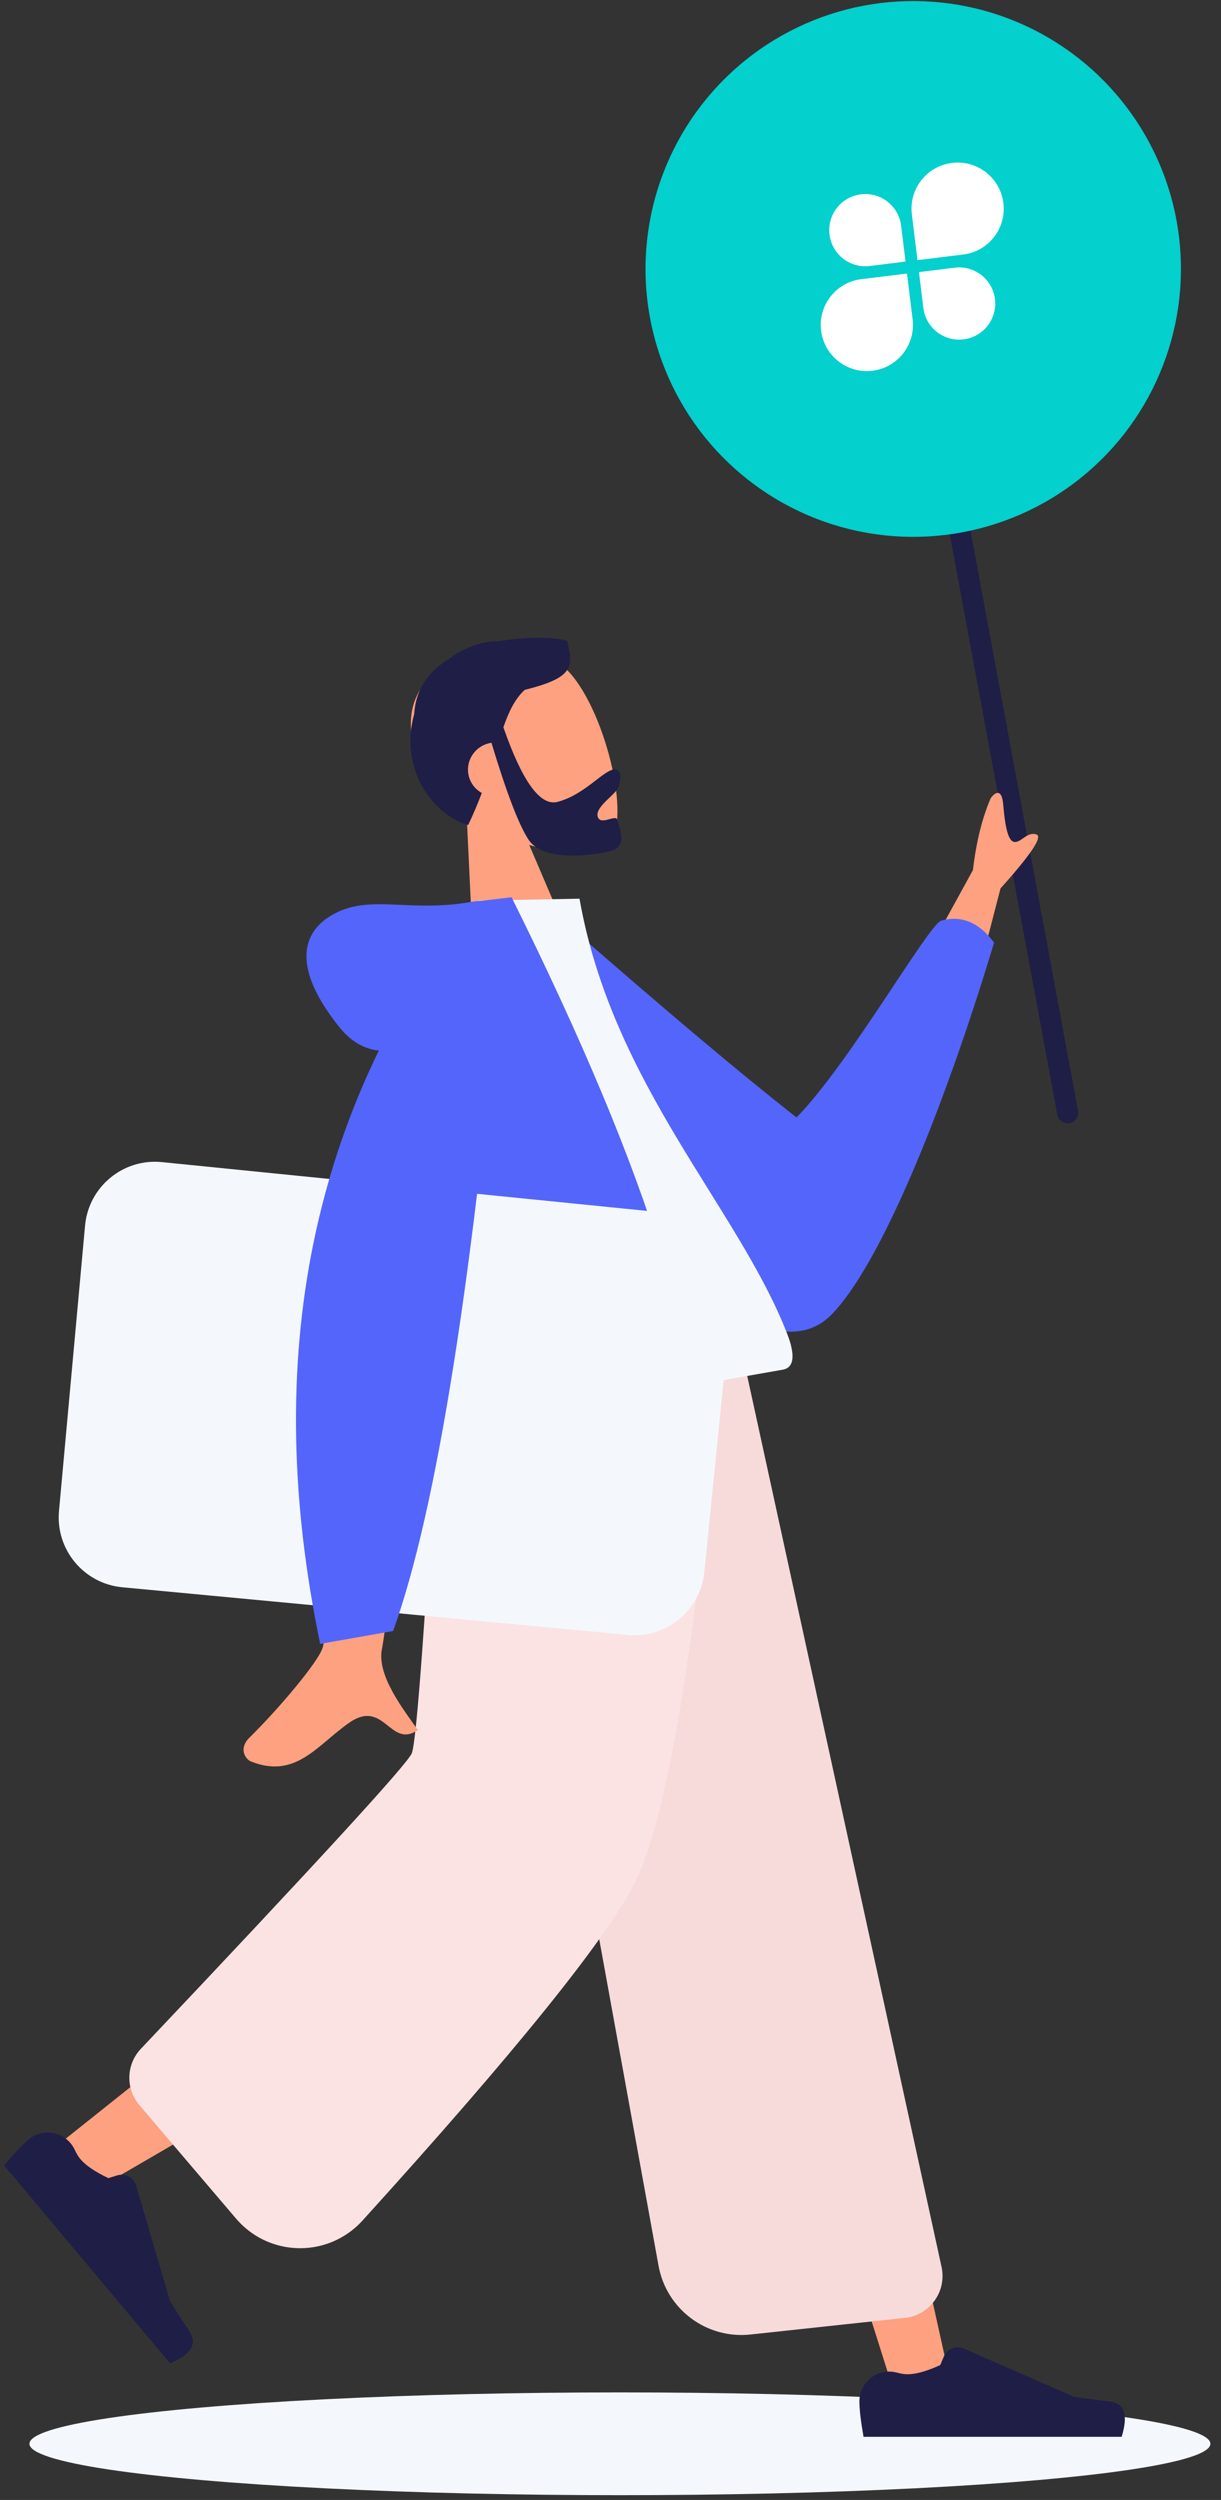 <?xml version="1.0" encoding="UTF-8"?>
<svg width="87px" height="178px" viewBox="0 0 87 178" version="1.1" xmlns="http://www.w3.org/2000/svg" xmlns:xlink="http://www.w3.org/1999/xlink">
    <rect x="0" y="0" width="87" height="178" fill="#333333" stroke="none"/>
    <!-- Generator: sketchtool 55.2 (78181) - https://sketchapp.com -->
    <title>3FBF74D6-3150-4AF8-8757-03F8353BC882</title>
    <desc>Created with sketchtool.</desc>
    <g id="Welcome" stroke="none" stroke-width="1" fill="none" fill-rule="evenodd">
        <g id="Desktop-HD-Copy" transform="translate(-86, -4470)">
            <g id="Bloc-6" transform="translate(0, 4212)">
                <g id="04---Illu" transform="translate(72, 252)">
                    <ellipse id="Sahdow" fill="#F4F8FC" cx="58.171" cy="180" rx="42.073" ry="3.659"></ellipse>
                    <g id="Head/Front" transform="translate(51.662, 63.783) rotate(-15) translate(-51.662, -63.783) translate(44.162, 51.283)">
                        <g id="Head" transform="translate(0.476, 0.685)" fill="#FDA181">
                            <path d="M2.676,11.015 C1.183,9.288 0.173,7.171 0.342,4.799 C0.829,-2.036 10.476,-0.532 12.353,2.917 C14.23,6.367 14.007,15.117 11.581,15.733 C10.614,15.979 8.553,15.377 6.456,14.13 L7.773,23.314 L0,23.314 L2.676,11.015 Z"></path>
                        </g>
                        <path d="M7.32,6.239 C7.618,10.326 8.405,12.37 9.682,12.37 C11.596,12.37 13.221,11.171 14.061,11.171 C14.674,11.171 14.537,11.927 14.131,12.487 C13.796,12.949 12.165,13.395 12.165,14.112 C12.165,14.829 13.454,14.274 13.454,14.699 C13.454,15.402 13.68,16.725 12.443,16.725 C11.19,16.725 7.599,16.275 6.983,14.441 C6.586,13.258 6.329,10.807 6.213,7.086 C6.137,7.077 6.06,7.073 5.981,7.073 C4.908,7.073 4.038,7.931 4.038,8.989 C4.038,9.526 4.262,10.012 4.623,10.36 C4.174,10.986 3.67,11.64 3.093,12.314 C0.923,11.031 -0.686,7.274 1.434,3.665 C2.021,1.897 3.348,0.952 4.915,0.514 C6.184,-0.01 7.502,-0.069 8.615,0.245 C10.796,0.429 12.743,1.085 13.295,1.475 C13.295,3.511 12.895,4.115 9.478,4.061 C8.638,4.499 7.993,5.252 7.32,6.239 Z" id="Hair" fill="#1F1E46"></path>
                    </g>
                    <g id="Legs" transform="translate(13.171, 103.171)">
                        <polygon id="Leg" fill="#FDA181" points="38.136 0 53.924 39.608 64.513 73.094 68.694 73.094 52.506 1.62301204e-13"></polygon>
                        <path d="M34.957,0 C34.788,13.919 32.337,32.658 31.945,33.526 C31.684,34.104 22.669,41.459 4.9,55.592 L7.78,58.647 C28.746,46.53 39.713,39.663 40.684,38.047 C42.139,35.623 46.877,13.316 50.681,0 L34.957,0 Z" id="Leg" fill="#FDA181"></path>
                        <g id="Left-Shoe" transform="translate(9.569, 62.167) rotate(50) translate(-9.569, -62.167) translate(-0.431, 58.167)" fill="#1F1E46">
                            <path d="M0.326,4.629 C0.326,4.629 0.326,4.629 0.326,4.629 C0.326,5.206 0.424,6.049 0.62,7.156 C1.302,7.156 7.433,7.156 19.013,7.156 C19.491,5.605 19.215,4.768 18.185,4.644 C17.156,4.52 16.3,4.409 15.619,4.309 L7.771,0.875 C7.223,0.635 6.584,0.885 6.344,1.433 C6.342,1.438 6.34,1.443 6.338,1.448 L6.086,2.047 C5.133,2.484 4.358,2.702 3.762,2.702 C3.543,2.702 3.285,2.663 2.99,2.584 L2.99,2.584 C1.86,2.282 0.7,2.953 0.398,4.083 C0.35,4.261 0.326,4.445 0.326,4.629 Z" id="shoe"></path>
                        </g>
                        <g id="Right-Shoe" transform="translate(61.738, 69.176)" fill="#1F1E46">
                            <path d="M0.326,4.629 C0.326,4.629 0.326,4.629 0.326,4.629 C0.326,5.206 0.424,6.049 0.62,7.156 C1.302,7.156 7.433,7.156 19.013,7.156 C19.491,5.605 19.215,4.768 18.185,4.644 C17.156,4.52 16.3,4.409 15.619,4.309 L7.771,0.875 C7.223,0.635 6.584,0.885 6.344,1.433 C6.342,1.438 6.34,1.443 6.338,1.448 L6.086,2.047 C5.133,2.484 4.358,2.702 3.762,2.702 C3.543,2.702 3.285,2.663 2.99,2.584 L2.99,2.584 C1.86,2.282 0.7,2.953 0.398,4.083 C0.35,4.261 0.326,4.445 0.326,4.629 Z" id="shoe"></path>
                        </g>
                        <path d="M54.298,69.048 L65.308,67.864 C66.956,67.687 68.147,66.207 67.97,64.56 C67.959,64.453 67.941,64.347 67.918,64.241 L53.897,0 L36.091,0 L47.753,64.156 C48.315,67.25 51.171,69.385 54.298,69.048 Z" id="Pant" fill="#F7DBDB"></path>
                        <path d="M10.761,52.716 L17.648,60.795 C19.797,63.317 23.584,63.619 26.106,61.47 C26.301,61.303 26.485,61.125 26.658,60.935 C37.591,48.885 44.063,40.859 46.075,36.857 C48.355,32.321 50.405,20.036 52.224,0 L32.178,0 C31.184,17.627 30.514,26.85 30.168,27.67 C29.838,28.453 23.404,35.465 10.866,48.707 C9.812,49.82 9.767,51.549 10.761,52.716 Z" id="Pant" fill="#FCE3E3"></path>
                    </g>
                    <g id="Body" transform="translate(58.584, 67.325) rotate(-10) translate(-58.584, -67.325) translate(10.084, 7.825)">
                        <g id="Group-2" transform="translate(75.341, 42.064) rotate(3) translate(-75.341, -42.064) translate(55.841, 1.564)">
                            <path d="M19.887,35.263 L22.683,80.93" id="Path-92" stroke="#1F1E46" stroke-width="1.5" stroke-linecap="round"></path>
                            <circle id="Oval" fill="#04D0CD" cx="19.082" cy="19.953" r="19.075"></circle>
                            <g id="Shape-Copy" transform="translate(12.03, 12.795)" fill="#FFFFFF">
                                <path d="M10.714,0 C12.529,-3.33345777e-16 14,1.471 14,3.286 C14,5.1 12.529,6.571 10.714,6.571 L7.429,6.571 L7.429,3.286 C7.429,1.471 8.9,3.33345777e-16 10.714,0 Z" id="Rectangle"></path>
                                <path d="M10,7.429 C11.42,7.429 12.571,8.58 12.571,10 C12.571,11.42 11.42,12.571 10,12.571 L7.429,12.571 L7.429,10 C7.429,8.58 8.58,7.429 10,7.429 Z" id="Rectangle-Copy" transform="translate(10, 10) scale(1, -1) translate(-10, -10) "></path>
                                <path d="M4,1.429 C5.42,1.429 6.571,2.58 6.571,4 C6.571,5.42 5.42,6.571 4,6.571 L1.429,6.571 L1.429,4 C1.429,2.58 2.58,1.429 4,1.429 Z" id="Rectangle" transform="translate(4, 4) scale(-1, 1) translate(-4, -4) "></path>
                                <path d="M3.286,7.429 C5.1,7.429 6.571,8.9 6.571,10.714 C6.571,12.529 5.1,14 3.286,14 L0,14 L0,10.714 C-2.22230518e-16,8.9 1.471,7.429 3.286,7.429 Z" id="Rectangle-Copy" transform="translate(3.286, 10.714) scale(-1, -1) translate(-3.286, -10.714) "></path>
                            </g>
                        </g>
                        <g id="Group" transform="translate(10.685, 58.826)">
                            <path d="M10.98,31.518 C8.84,43.938 7.457,50.785 6.828,52.06 C6.368,52.994 2.958,55.833 0.592,57.455 C-0.357,58.106 0.036,58.939 0.394,59.161 C3.312,60.96 5.233,58.832 7.758,57.658 C10.524,56.371 10.29,60.004 12.483,59.023 C11.81,57.514 10.236,54.706 10.98,52.862 C11.31,52.043 13.55,44.937 17.699,31.545 L10.98,31.518 Z" id="Skin" fill="#FDA181"></path>
                            <g id="Group-3" transform="translate(33.249, 0)">
                                <path d="M23.423,1.838 L30.207,7.9 C32.093,8.573 33.659,9.367 34.902,10.279 C35.191,10.598 35.528,11.231 34.276,11.053 C33.023,10.875 31.698,10.75 31.502,11.209 C31.306,11.667 32.04,12.271 31.659,12.883 C31.405,13.291 30.35,12.171 28.496,9.523 L21.661,5.959 L23.423,1.838 Z" id="Arm" fill="#FDA181" transform="translate(28.417, 7.401) rotate(-93) translate(-28.417, -7.401) "></path>
                                <path d="M2.72848411e-12,4.769 C5.521,11.626 9.982,16.954 13.383,20.751 C17.767,17.619 25.048,8.836 25.967,8.743 C26.886,8.649 28.351,8.809 29.407,10.938 C23.581,22.475 17.338,32.207 13.383,35.02 C10.746,36.895 7.141,35.232 2.567,30.029 L2.72848411e-12,4.769 Z" id="Path-Copy" fill="#5465FC"></path>
                            </g>
                        </g>
                        <path d="M28.639,97.09 C39.788,97.09 47.989,97.09 53.242,97.09 C54.366,97.09 54.155,95.467 53.992,94.648 C52.117,85.195 44.795,75.005 44.795,61.55 L37.698,60.437 C31.828,69.876 29.799,81.498 28.639,97.09 Z" id="Shirt" fill="#F4F8FC"></path>
                        <path d="M36.891,67.223 C31.618,70.623 28.118,70.762 26.389,67.643 C23.795,62.963 24.731,60.386 27.503,59.539 C30.275,58.693 32.747,60.437 37.164,60.437 C40.108,60.437 40.017,62.699 36.891,67.223 Z" id="hood" fill="#5465FC"></path>
                        <path d="M23.173,103.842 L45.319,103.842 C48.178,96.62 46.42,82.209 40.046,60.609 L37.032,60.437 C31.782,69.904 24.21,88.204 23.173,103.842 Z" id="Clothes-Body" fill="#5465FC"></path>
                        <path d="M30.172,92.749 C30.781,97.844 31.771,101.541 33.141,103.842 L25.955,103.842 C27.293,100.722 28.699,97.024 30.172,92.749 Z" id="Shade" fill-opacity="0.1" fill="#000000"></path>
                        <g id="Group-4" transform="translate(0, 74.12)" fill="#F4F8FC">
                            <path d="M12.239,0.735 L47.251,10.603 C49.91,11.351 51.457,14.113 50.708,16.77 C50.708,16.771 50.708,16.771 50.706,16.771 L45.229,36.188 C44.483,38.833 41.741,40.38 39.091,39.652 L4.2,30.056 C1.542,29.325 -0.023,26.582 0.701,23.922 L6.058,4.235 C6.783,1.57 9.531,-0.002 12.195,0.723 C12.21,0.727 12.224,0.731 12.239,0.735 Z" id="Path-156"></path>
                        </g>
                        <path d="M37.162,60.437 C23.334,73.083 16.742,89.802 17.385,110.594 L22.661,110.594 C27.246,102.608 32.776,86.508 39.251,62.294 L37.162,60.437 Z" id="Clothes-Front" fill="#5465FC"></path>
                    </g>
                </g>
            </g>
        </g>
    </g>
</svg>